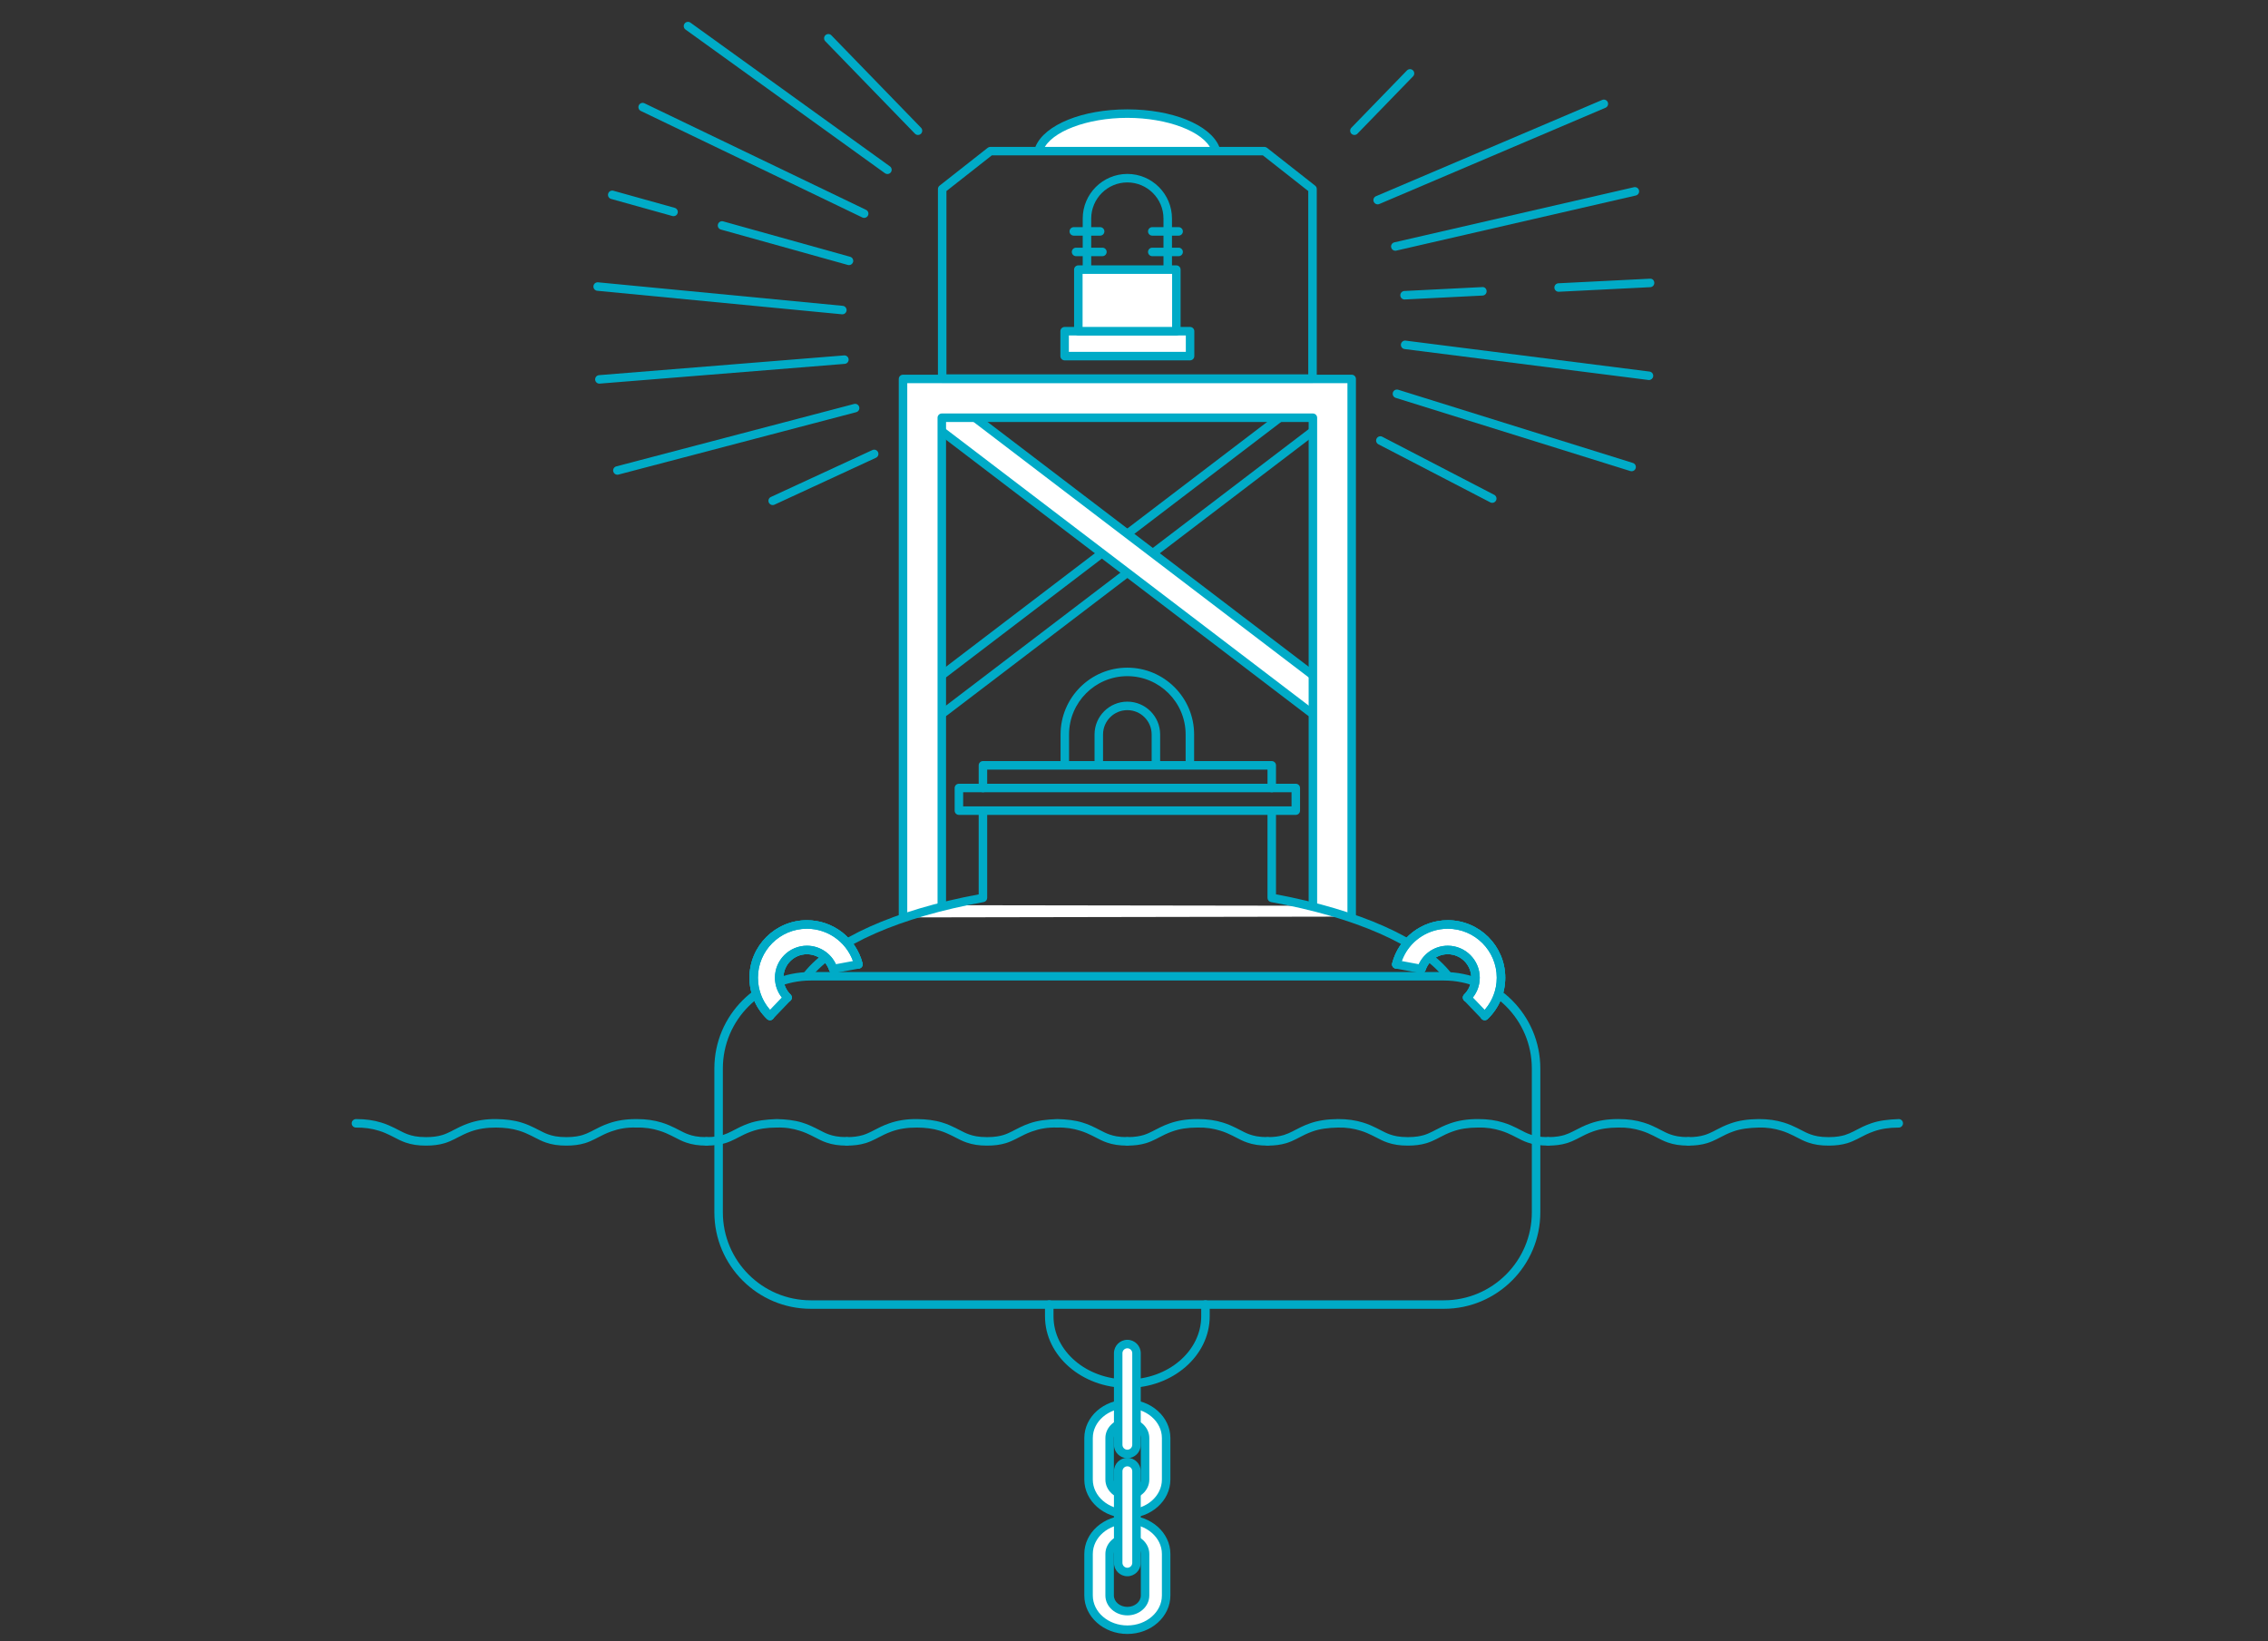 <?xml version="1.0" encoding="UTF-8"?> <svg xmlns="http://www.w3.org/2000/svg" xmlns:xlink="http://www.w3.org/1999/xlink" version="1.1" id="Layer_1" x="0px" y="0px" width="267px" height="193.243px" viewBox="0 0 267 193.243" xml:space="preserve"><rect x="0" y="0" width="267" height="193.243" fill="#333333" stroke="none"/> <g> <path fill="#FFFFFF" d="M122.367,17.444c0.982-2.322,5.243-4.069,10.35-4.069c5.104,0,9.362,1.746,10.348,4.065"></path> <path fill="#00ABC7" d="M122.367,17.944c-0.065,0-0.131-0.013-0.195-0.039c-0.254-0.108-0.373-0.401-0.266-0.655 c1.089-2.576,5.535-4.375,10.81-4.375c5.271,0,9.715,1.797,10.808,4.37c0.108,0.254-0.011,0.548-0.265,0.655 c-0.251,0.108-0.547-0.011-0.655-0.265c-0.911-2.144-5.162-3.761-9.888-3.761c-4.73,0-8.981,1.618-9.889,3.764 C122.747,17.83,122.562,17.944,122.367,17.944z"></path> </g> <g> <g> <path fill="#00ABC7" d="M109.802,84.739c-0.681,0-1.324-0.213-1.811-0.6c-0.514-0.41-0.794-0.962-0.788-1.554 c0.007-0.595,0.3-1.144,0.827-1.545l45.83-34.936c0.974-0.746,2.622-0.733,3.58,0.029c0.515,0.408,0.795,0.96,0.789,1.552 c-0.006,0.587-0.308,1.15-0.827,1.547l-45.83,34.936C111.096,84.536,110.466,84.739,109.802,84.739z M155.63,46.535 c-0.442,0-0.855,0.13-1.163,0.365l-45.83,34.936c-0.276,0.211-0.43,0.48-0.434,0.761c-0.003,0.277,0.143,0.547,0.411,0.76 c0.607,0.483,1.738,0.491,2.35,0.019l45.833-34.937c0.276-0.211,0.43-0.481,0.433-0.762c0.003-0.277-0.144-0.547-0.41-0.759 C156.513,46.675,156.079,46.535,155.63,46.535z"></path> </g> <g> <path fill="#FFFFFF" d="M155.631,84.239c-0.529,0-1.059-0.153-1.468-0.468l-45.829-34.936c-0.828-0.631-0.842-1.665-0.031-2.31 c0.812-0.644,2.139-0.655,2.967-0.023l45.83,34.936c0.827,0.631,0.842,1.664,0.03,2.31 C156.719,84.075,156.175,84.239,155.631,84.239z"></path> <path fill="#00ABC7" d="M155.631,84.739c-0.663,0-1.293-0.203-1.772-0.571l-45.828-34.935c-0.52-0.396-0.821-0.959-0.827-1.546 c-0.006-0.593,0.274-1.144,0.788-1.553c0.959-0.76,2.604-0.774,3.581-0.029l45.83,34.936c0.52,0.396,0.821,0.959,0.827,1.546 c0.006,0.592-0.274,1.144-0.788,1.553C156.955,84.526,156.312,84.739,155.631,84.739z M109.802,46.536 c-0.45,0-0.883,0.14-1.189,0.382c-0.267,0.212-0.413,0.482-0.41,0.759c0.003,0.28,0.157,0.551,0.434,0.762l45.829,34.936 c0.618,0.476,1.745,0.466,2.353-0.018c0.268-0.213,0.414-0.482,0.411-0.76c-0.003-0.279-0.157-0.55-0.433-0.761L110.966,46.9 C110.659,46.666,110.245,46.536,109.802,46.536z"></path> </g> </g> <g> <g> <path fill="#FFFFFF" d="M106.307,108.01V46.898c0-1.261,0-2.283,0-2.283h52.82c0,0,0,1.022,0,2.283v61.018 M154.561,106.635 V49.182h-43.688v57.391"></path> <path fill="#00ABC7" d="M106.307,108.51c-0.276,0-0.5-0.223-0.5-0.5V44.615c0-0.276,0.224-0.5,0.5-0.5h52.82 c0.276,0,0.5,0.224,0.5,0.5v63.301c0,0.275-0.224,0.5-0.5,0.5s-0.5-0.225-0.5-0.5V45.115h-51.82v62.895 C106.807,108.288,106.583,108.51,106.307,108.51z M154.561,107.135c-0.276,0-0.5-0.225-0.5-0.5V49.682h-42.688v56.891 c0,0.277-0.224,0.5-0.5,0.5s-0.5-0.223-0.5-0.5V49.182c0-0.276,0.224-0.5,0.5-0.5h43.688c0.276,0,0.5,0.224,0.5,0.5v57.454 C155.061,106.911,154.837,107.135,154.561,107.135z"></path> </g> </g> <g> <g> <path fill="#00ABC7" d="M83.181,134.877c-0.948,0-1.692-0.113-2.414-0.363c-0.485-0.166-0.908-0.385-1.397-0.641l-0.339-0.174 c-0.384-0.189-0.857-0.408-1.41-0.576c-0.81-0.254-1.659-0.398-2.696-0.371c-1.144-0.043-2.089,0.145-2.96,0.455 c-0.637,0.223-1.146,0.49-1.596,0.725l-0.329,0.17c-0.32,0.16-0.706,0.342-1.163,0.484c-0.682,0.201-1.361,0.291-2.209,0.291 c-0.947,0-1.689-0.113-2.408-0.363c-0.483-0.166-0.905-0.383-1.394-0.637l-0.348-0.178c-0.409-0.201-0.867-0.412-1.406-0.576 c-0.812-0.254-1.73-0.367-2.697-0.371c-1.125-0.006-2.091,0.146-2.963,0.455c-0.63,0.223-1.14,0.488-1.59,0.721l-0.336,0.174 c-0.339,0.17-0.713,0.344-1.162,0.484c-0.668,0.199-1.367,0.291-2.205,0.291c-0.95,0-1.694-0.113-2.416-0.363 c-0.48-0.164-0.898-0.381-1.383-0.633l-0.353-0.182c-0.407-0.201-0.865-0.412-1.408-0.576c-0.811-0.254-1.696-0.381-2.698-0.371 c0,0-0.001,0-0.001,0c-0.275,0-0.499-0.223-0.5-0.498c-0.001-0.293,0.246-0.51,0.543-0.502c1.091,0,2.057,0.135,2.951,0.414 c0.607,0.186,1.109,0.416,1.561,0.639l0.366,0.189c0.467,0.242,0.836,0.434,1.249,0.574c0.439,0.152,1.028,0.309,2.089,0.309 c0.749,0,1.339-0.076,1.914-0.248c0.375-0.117,0.705-0.271,1.004-0.42l0.323-0.168c0.479-0.248,1.023-0.531,1.718-0.775 c0.98-0.35,2.07-0.529,3.296-0.514c1.094,0.016,2.084,0.131,2.992,0.414c0.604,0.186,1.106,0.416,1.558,0.639l0.36,0.186 c0.472,0.244,0.845,0.436,1.261,0.578c0.438,0.152,1.025,0.309,2.082,0.309c0.958,0,1.529-0.133,1.918-0.248 c0.306-0.096,0.599-0.219,1.003-0.42l0.315-0.164c0.48-0.25,1.024-0.535,1.727-0.779c0.968-0.346,2.034-0.514,3.252-0.514 c0.029,0,0.059,0,0.085,0c1.088,0,2.053,0.135,2.947,0.414c0.617,0.189,1.136,0.43,1.562,0.639l0.352,0.182 c0.472,0.246,0.845,0.439,1.262,0.582c0.439,0.152,1.028,0.309,2.087,0.309c0.276,0,0.5,0.223,0.5,0.5 C83.681,134.653,83.457,134.877,83.181,134.877z"></path> <path fill="#00ABC7" d="M99.695,134.877c-0.946,0-1.691-0.111-2.414-0.363c-0.481-0.164-0.898-0.381-1.381-0.631l-0.355-0.184 c-0.382-0.189-0.854-0.406-1.409-0.576c-0.811-0.254-1.657-0.404-2.696-0.371c-0.012,0-0.025,0-0.037,0 c-1.106,0-2.062,0.148-2.923,0.455c-0.637,0.223-1.145,0.488-1.593,0.723l-0.332,0.172c-0.344,0.17-0.72,0.346-1.162,0.484 c-0.685,0.201-1.365,0.291-2.213,0.291c-0.276,0-0.5-0.225-0.5-0.5c0-0.277,0.224-0.5,0.5-0.5c0.958,0,1.531-0.133,1.922-0.248 c0.348-0.109,0.654-0.248,1.005-0.422l0.316-0.164c0.479-0.25,1.021-0.533,1.724-0.779c0.979-0.348,2.064-0.467,3.293-0.512 c1.091,0.029,2.084,0.131,2.991,0.414c0.621,0.191,1.138,0.43,1.562,0.639l0.368,0.189c0.466,0.242,0.833,0.434,1.246,0.574 c0.44,0.152,1.031,0.309,2.088,0.309c0.276,0,0.5,0.223,0.5,0.5C100.195,134.653,99.972,134.877,99.695,134.877z"></path> </g> <g> <path fill="#00ABC7" d="M132.716,134.877c-0.946,0-1.691-0.111-2.414-0.363c-0.481-0.164-0.901-0.383-1.386-0.635l-0.35-0.18 c-0.355-0.176-0.842-0.404-1.409-0.576c-0.811-0.254-1.681-0.404-2.696-0.371c-1.123-0.043-2.089,0.145-2.96,0.455 c-0.637,0.223-1.146,0.49-1.596,0.725l-0.329,0.17c-0.339,0.17-0.711,0.344-1.163,0.484c-0.682,0.201-1.361,0.291-2.209,0.291 c-0.946,0-1.689-0.113-2.409-0.363c-0.483-0.166-0.905-0.383-1.394-0.637l-0.348-0.178c-0.41-0.201-0.868-0.412-1.405-0.576 c-0.812-0.254-1.725-0.367-2.697-0.371c-1.15-0.006-2.091,0.146-2.963,0.455c-0.633,0.223-1.144,0.488-1.595,0.725l-0.331,0.17 c-0.34,0.17-0.714,0.344-1.164,0.484c-0.667,0.199-1.366,0.291-2.205,0.291c-0.276,0-0.5-0.225-0.5-0.5c0-0.277,0.224-0.5,0.5-0.5 c0.75,0,1.34-0.076,1.914-0.248c0.377-0.117,0.707-0.271,1.006-0.42l0.317-0.164c0.48-0.252,1.025-0.535,1.724-0.779 c0.98-0.35,2.09-0.529,3.296-0.514c1.106,0.016,2.084,0.131,2.992,0.414c0.602,0.184,1.104,0.416,1.557,0.639l0.36,0.186 c0.472,0.244,0.845,0.436,1.261,0.578c0.438,0.152,1.026,0.309,2.083,0.309c0.958,0,1.529-0.133,1.918-0.248 c0.377-0.117,0.706-0.271,1.004-0.42l0.315-0.164c0.48-0.25,1.024-0.535,1.727-0.779c0.979-0.35,2.055-0.469,3.293-0.514 c1.118,0.029,2.084,0.131,2.991,0.414c0.633,0.195,1.168,0.443,1.562,0.639l0.361,0.188c0.469,0.242,0.839,0.436,1.252,0.576 c0.439,0.152,1.03,0.309,2.087,0.309c0.276,0,0.5,0.223,0.5,0.5C133.216,134.653,132.992,134.877,132.716,134.877z"></path> <path fill="#00ABC7" d="M149.231,134.877c-0.947,0-1.691-0.111-2.415-0.363c-0.483-0.166-0.904-0.385-1.391-0.637l-0.344-0.178 c-0.385-0.189-0.859-0.41-1.41-0.576c-0.809-0.254-1.688-0.398-2.694-0.371c-0.013,0-0.025,0-0.037,0 c-1.106,0-2.062,0.148-2.924,0.455c-0.637,0.223-1.145,0.488-1.594,0.723l-0.331,0.172c-0.343,0.17-0.717,0.344-1.163,0.484 c-0.684,0.201-1.364,0.291-2.213,0.291c-0.276,0-0.5-0.225-0.5-0.5c0-0.277,0.224-0.5,0.5-0.5c0.96,0,1.531-0.133,1.922-0.248 c0.373-0.117,0.704-0.271,1.005-0.422l0.317-0.164c0.479-0.25,1.021-0.533,1.725-0.779c0.968-0.344,2.033-0.512,3.252-0.512 c0.028,0,0.057,0,0.086,0c1.087,0,2.052,0.135,2.944,0.414c0.615,0.188,1.136,0.428,1.563,0.639l0.356,0.184 c0.47,0.246,0.841,0.438,1.256,0.58c0.44,0.152,1.03,0.309,2.089,0.309c0.276,0,0.5,0.223,0.5,0.5 C149.731,134.653,149.508,134.877,149.231,134.877z"></path> </g> <g> <path fill="#00ABC7" d="M182.252,134.877c-0.947,0-1.691-0.111-2.415-0.363c-0.483-0.166-0.904-0.385-1.391-0.637l-0.344-0.178 c-0.381-0.189-0.851-0.406-1.41-0.576c-0.809-0.254-1.68-0.398-2.694-0.371c-0.013,0-0.025,0-0.037,0 c-1.106,0-2.062,0.148-2.924,0.455c-0.637,0.223-1.145,0.488-1.594,0.723l-0.331,0.172c-0.343,0.17-0.717,0.344-1.163,0.484 c-0.684,0.201-1.364,0.291-2.213,0.291c-0.942,0-1.685-0.113-2.406-0.363c-0.481-0.164-0.902-0.383-1.39-0.635l-0.351-0.18 c-0.409-0.201-0.868-0.412-1.404-0.576c-0.812-0.254-1.705-0.398-2.699-0.371c-1.106,0.027-2.091,0.146-2.961,0.455 c-0.64,0.225-1.151,0.492-1.604,0.729l-0.321,0.166c-0.339,0.168-0.711,0.344-1.165,0.484c-0.668,0.199-1.367,0.291-2.204,0.291 c-0.276,0-0.5-0.225-0.5-0.5c0-0.277,0.224-0.5,0.5-0.5c0.748,0,1.338-0.076,1.913-0.248c0.38-0.119,0.709-0.271,1.007-0.42 l0.307-0.16c0.482-0.252,1.029-0.537,1.734-0.783c0.978-0.35,2.088-0.502,3.294-0.514c0.015,0,0.029,0,0.045,0 c1.087,0,2.053,0.135,2.948,0.414c0.603,0.184,1.104,0.416,1.558,0.639l0.362,0.186c0.471,0.244,0.843,0.436,1.257,0.578 c0.439,0.152,1.028,0.309,2.08,0.309c0.96,0,1.531-0.133,1.922-0.248c0.373-0.117,0.704-0.271,1.005-0.422l0.317-0.164 c0.479-0.25,1.021-0.533,1.725-0.779c0.968-0.344,2.033-0.512,3.252-0.512c0.028,0,0.058,0,0.085,0 c1.088,0,2.053,0.135,2.945,0.414c0.625,0.191,1.142,0.43,1.564,0.639l0.355,0.184c0.47,0.246,0.841,0.438,1.256,0.58 c0.44,0.152,1.03,0.309,2.089,0.309c0.276,0,0.5,0.223,0.5,0.5C182.752,134.653,182.528,134.877,182.252,134.877z"></path> <path fill="#00ABC7" d="M198.764,134.877c-0.945,0-1.689-0.111-2.413-0.363c-0.483-0.166-0.904-0.385-1.391-0.637l-0.344-0.178 c-0.381-0.189-0.851-0.406-1.41-0.576c-0.809-0.254-1.697-0.398-2.694-0.371c-0.013,0-0.025,0-0.037,0 c-1.106,0-2.062,0.148-2.924,0.455c-0.634,0.223-1.142,0.488-1.59,0.721l-0.336,0.174c-0.341,0.17-0.715,0.344-1.16,0.484 c-0.686,0.201-1.365,0.291-2.213,0.291c-0.276,0-0.5-0.225-0.5-0.5c0-0.277,0.224-0.5,0.5-0.5c0.958,0,1.53-0.133,1.922-0.248 c0.371-0.117,0.702-0.271,1.003-0.422l0.321-0.164c0.479-0.25,1.021-0.533,1.72-0.777c0.969-0.346,2.034-0.514,3.253-0.514 c0.029,0,0.057,0,0.085,0c1.088,0,2.053,0.135,2.945,0.414c0.625,0.191,1.142,0.43,1.564,0.639l0.355,0.184 c0.47,0.246,0.841,0.438,1.256,0.58c0.44,0.152,1.03,0.309,2.087,0.309c0.276,0,0.5,0.223,0.5,0.5 C199.264,134.653,199.04,134.877,198.764,134.877z"></path> </g> <g> <path fill="#00ABC7" d="M215.272,134.877c-0.943,0-1.686-0.113-2.406-0.363c-0.481-0.164-0.902-0.383-1.39-0.635l-0.351-0.18 c-0.408-0.201-0.866-0.412-1.405-0.576c-0.812-0.254-1.68-0.398-2.699-0.371c-1.099,0.027-2.091,0.146-2.961,0.455 c-0.637,0.223-1.147,0.49-1.6,0.727l-0.325,0.168c-0.34,0.17-0.713,0.344-1.165,0.484c-0.667,0.199-1.365,0.291-2.203,0.291 c-0.276,0-0.5-0.225-0.5-0.5c0-0.277,0.224-0.5,0.5-0.5c0.748,0,1.338-0.076,1.912-0.248c0.379-0.117,0.708-0.271,1.007-0.42 l0.312-0.162c0.481-0.252,1.027-0.537,1.729-0.781c0.978-0.35,2.061-0.502,3.294-0.514c0.015,0,0.029,0,0.045,0 c1.087,0,2.053,0.135,2.948,0.414c0.604,0.186,1.106,0.416,1.559,0.639l0.362,0.186c0.471,0.244,0.843,0.436,1.257,0.578 c0.438,0.152,1.027,0.309,2.08,0.309c0.958,0,1.53-0.133,1.922-0.248c0.376-0.119,0.705-0.271,1.004-0.42l0.316-0.164 c0.479-0.252,1.022-0.535,1.725-0.779c0.979-0.35,2.062-0.469,3.294-0.514c0.275,0,0.499,0.225,0.498,0.502 c-0.001,0.275-0.225,0.498-0.5,0.498c0.002,0-0.025,0-0.039,0c-1.103,0-2.058,0.148-2.92,0.455 c-0.637,0.223-1.146,0.488-1.595,0.723l-0.33,0.172c-0.34,0.168-0.712,0.342-1.162,0.484 C216.8,134.788,216.12,134.877,215.272,134.877z"></path> </g> </g> <path fill="#00ABC7" d="M169.986,154.09H95.448c-6.258,0-11.349-5.092-11.349-11.35v-16.953c0-6.258,5.091-11.348,11.349-11.348 h74.538c6.257,0,11.348,5.09,11.348,11.348v16.953C181.334,148.999,176.243,154.09,169.986,154.09z M95.448,115.44 c-5.706,0-10.349,4.643-10.349,10.348v16.953c0,5.707,4.643,10.35,10.349,10.35h74.538c5.706,0,10.348-4.643,10.348-10.35v-16.953 c0-5.705-4.642-10.348-10.348-10.348H95.448z"></path> <path fill="#00ABC7" d="M149.717,93.273c-0.276,0-0.5-0.224-0.5-0.5v-2.167h-33v2.167c0,0.276-0.224,0.5-0.5,0.5s-0.5-0.224-0.5-0.5 v-2.667c0-0.276,0.224-0.5,0.5-0.5h34c0.276,0,0.5,0.224,0.5,0.5v2.667C150.217,93.05,149.993,93.273,149.717,93.273z"></path> <g> <path fill="#00ABC7" d="M140.078,90.527c-0.276,0-0.5-0.224-0.5-0.5v-3.559c0-3.783-3.078-6.861-6.861-6.861 s-6.861,3.078-6.861,6.861v3.543c0,0.276-0.224,0.5-0.5,0.5s-0.5-0.224-0.5-0.5v-3.543c0-4.335,3.526-7.861,7.861-7.861 s7.861,3.526,7.861,7.861v3.559C140.578,90.304,140.354,90.527,140.078,90.527z M136.078,90.466c-0.276,0-0.5-0.224-0.5-0.5v-3.497 c0-1.578-1.283-2.861-2.861-2.861c-1.578,0-2.861,1.283-2.861,2.861v3.497c0,0.276-0.224,0.5-0.5,0.5s-0.5-0.224-0.5-0.5v-3.497 c0-2.129,1.732-3.861,3.861-3.861s3.861,1.732,3.861,3.861v3.497C136.578,90.242,136.354,90.466,136.078,90.466z"></path> </g> <g> <g> <path fill="#FFFFFF" d="M132.718,178.225c-2.52,0-4.568-1.807-4.568-4.027v-4.891c0-2.219,2.049-4.025,4.568-4.025 c2.517,0,4.566,1.807,4.566,4.025v4.891C137.284,176.418,135.234,178.225,132.718,178.225z M132.718,167.469 c-1.15,0-2.087,0.824-2.087,1.838v4.891c0,1.014,0.937,1.84,2.087,1.84c1.148,0,2.085-0.826,2.085-1.84v-4.891 C134.803,168.293,133.866,167.469,132.718,167.469z"></path> <path fill="#00ABC7" d="M132.718,178.725c-2.795,0-5.068-2.031-5.068-4.527v-4.891c0-2.496,2.273-4.525,5.068-4.525 c2.794,0,5.066,2.029,5.066,4.525v4.891C137.784,176.694,135.512,178.725,132.718,178.725z M132.718,165.782 c-2.243,0-4.068,1.582-4.068,3.525v4.891c0,1.945,1.825,3.527,4.068,3.527c2.242,0,4.066-1.582,4.066-3.527v-4.891 C136.784,167.364,134.96,165.782,132.718,165.782z M132.718,176.538c-1.426,0-2.587-1.049-2.587-2.34v-4.891 c0-1.289,1.161-2.338,2.587-2.338c1.426,0,2.585,1.049,2.585,2.338v4.891C135.303,175.489,134.144,176.538,132.718,176.538z M132.718,167.969c-0.875,0-1.587,0.602-1.587,1.338v4.891c0,0.738,0.712,1.34,1.587,1.34c0.874,0,1.585-0.602,1.585-1.34v-4.891 C134.303,168.571,133.592,167.969,132.718,167.969z"></path> </g> </g> <g> <g> <path fill="#FFFFFF" d="M132.718,191.872c-2.52,0-4.568-1.807-4.568-4.027v-4.891c0-2.219,2.049-4.025,4.568-4.025 c2.517,0,4.566,1.807,4.566,4.025v4.891C137.284,190.065,135.234,191.872,132.718,191.872z M132.718,181.116 c-1.15,0-2.087,0.824-2.087,1.838v4.891c0,1.014,0.937,1.84,2.087,1.84c1.148,0,2.085-0.826,2.085-1.84v-4.891 C134.803,181.94,133.866,181.116,132.718,181.116z"></path> <path fill="#00ABC7" d="M132.718,192.372c-2.795,0-5.068-2.031-5.068-4.527v-4.891c0-2.496,2.273-4.525,5.068-4.525 c2.794,0,5.066,2.029,5.066,4.525v4.891C137.784,190.34,135.512,192.372,132.718,192.372z M132.718,179.428 c-2.243,0-4.068,1.582-4.068,3.525v4.891c0,1.945,1.825,3.527,4.068,3.527c2.242,0,4.066-1.582,4.066-3.527v-4.891 C136.784,181.01,134.96,179.428,132.718,179.428z M132.718,190.184c-1.426,0-2.587-1.049-2.587-2.34v-4.891 c0-1.289,1.161-2.338,2.587-2.338c1.426,0,2.585,1.049,2.585,2.338v4.891C135.303,189.135,134.144,190.184,132.718,190.184z M132.718,181.616c-0.875,0-1.587,0.6-1.587,1.338v4.891c0,0.738,0.712,1.34,1.587,1.34c0.874,0,1.585-0.602,1.585-1.34v-4.891 C134.303,182.215,133.592,181.616,132.718,181.616z"></path> </g> </g> <path fill="#00ABC7" d="M152.547,95.94h-39.66c-0.276,0-0.5-0.224-0.5-0.5v-2.667c0-0.276,0.224-0.5,0.5-0.5h39.66 c0.276,0,0.5,0.224,0.5,0.5v2.667C153.047,95.717,152.823,95.94,152.547,95.94z M113.387,94.94h38.66v-1.667h-38.66V94.94z"></path> <path fill="#00ABC7" d="M132.718,163.405c-5.347,0-9.696-3.781-9.696-8.428v-1.387c0-0.277,0.224-0.5,0.5-0.5s0.5,0.223,0.5,0.5 v1.387c0,4.096,3.901,7.428,8.696,7.428c4.794,0,8.694-3.332,8.694-7.428v-1.387c0-0.277,0.224-0.5,0.5-0.5s0.5,0.223,0.5,0.5v1.387 C142.412,159.624,138.063,163.405,132.718,163.405z"></path> <g> <path fill="#FFFFFF" d="M133.795,184c0,0.596-0.482,1.078-1.078,1.078l0,0c-0.597,0-1.078-0.482-1.078-1.078v-10.785 c0-0.596,0.481-1.08,1.078-1.08l0,0c0.596,0,1.078,0.484,1.078,1.08V184z"></path> <path fill="#00ABC7" d="M132.717,185.579c-0.87,0-1.578-0.707-1.578-1.578v-10.785c0-0.871,0.708-1.58,1.578-1.58 s1.578,0.709,1.578,1.58V184C134.295,184.872,133.587,185.579,132.717,185.579z M132.717,172.635c-0.319,0-0.578,0.26-0.578,0.58 V184c0,0.318,0.259,0.578,0.578,0.578s0.578-0.26,0.578-0.578v-10.785C133.295,172.895,133.036,172.635,132.717,172.635z"></path> </g> <g> <path fill="#FFFFFF" d="M133.795,170.102c0,0.596-0.482,1.078-1.078,1.078l0,0c-0.597,0-1.078-0.482-1.078-1.078v-10.785 c0-0.596,0.481-1.078,1.078-1.078l0,0c0.596,0,1.078,0.482,1.078,1.078V170.102z"></path> <path fill="#00ABC7" d="M132.717,171.68c-0.87,0-1.578-0.707-1.578-1.578v-10.785c0-0.871,0.708-1.578,1.578-1.578 s1.578,0.707,1.578,1.578v10.785C134.295,170.973,133.587,171.68,132.717,171.68z M132.717,158.739 c-0.319,0-0.578,0.26-0.578,0.578v10.785c0,0.318,0.259,0.578,0.578,0.578s0.578-0.26,0.578-0.578v-10.785 C133.295,158.999,133.036,158.739,132.717,158.739z"></path> </g> <g> <path fill="#00ABC7" d="M170.414,115.333c-0.147,0-0.293-0.064-0.392-0.189c-3.092-3.896-10.525-7.156-20.395-8.941 c-0.238-0.043-0.411-0.25-0.411-0.492V95.44c0-0.276,0.224-0.5,0.5-0.5s0.5,0.224,0.5,0.5v9.853 c9.901,1.846,17.393,5.199,20.589,9.229c0.172,0.217,0.136,0.531-0.081,0.703C170.633,115.297,170.523,115.333,170.414,115.333z"></path> <path fill="#00ABC7" d="M95.019,115.342c-0.108,0-0.218-0.035-0.31-0.107c-0.217-0.172-0.253-0.486-0.082-0.703 c3.191-4.031,10.683-7.391,20.589-9.236V95.44c0-0.276,0.224-0.5,0.5-0.5s0.5,0.224,0.5,0.5v10.271 c0,0.242-0.173,0.449-0.411,0.492c-9.875,1.787-17.308,5.049-20.394,8.949C95.313,115.278,95.167,115.342,95.019,115.342z"></path> </g> <g> <g> <g> <path fill="#00ABC7" d="M174.788,120.112c-0.131,0-0.262-0.051-0.359-0.152c-0.192-0.199-0.187-0.516,0.012-0.707 c1.138-1.098,1.764-2.57,1.764-4.146c0-3.178-2.586-5.764-5.764-5.764c-2.627,0-4.921,1.777-5.58,4.318 c-0.069,0.268-0.34,0.43-0.609,0.359c-0.268-0.068-0.429-0.342-0.359-0.609c0.773-2.984,3.467-5.068,6.549-5.068 c3.729,0,6.764,3.035,6.764,6.764c0,1.85-0.734,3.578-2.068,4.865C175.038,120.065,174.913,120.112,174.788,120.112z M172.714,117.946c-0.13,0-0.261-0.051-0.358-0.15c-0.192-0.199-0.188-0.516,0.01-0.707c0.541-0.527,0.839-1.23,0.839-1.982 c0-1.523-1.24-2.764-2.764-2.764c-1.196,0-2.252,0.764-2.627,1.9c-0.087,0.264-0.371,0.408-0.631,0.318 c-0.263-0.086-0.405-0.369-0.318-0.631c0.511-1.547,1.948-2.588,3.576-2.588c2.075,0,3.764,1.689,3.764,3.764 c0,1.023-0.405,1.982-1.142,2.699C172.965,117.899,172.84,117.946,172.714,117.946z"></path> </g> <g> <path fill="#FFFFFF" d="M172.714,117.446c0.61-0.594,0.99-1.422,0.99-2.34c0-1.799-1.464-3.264-3.264-3.264 c-1.444,0-2.672,0.943-3.102,2.244l-2.963-0.551c0.699-2.697,3.152-4.693,6.064-4.693c3.454,0,6.264,2.811,6.264,6.264 c0,1.768-0.735,3.365-1.916,4.506 M174.788,119.612l-2.074-2.166"></path> <path fill="#00ABC7" d="M174.788,120.112c-0.015,0-0.028,0-0.043-0.002l0,0h-0.001l0,0c-0.001,0-0.001,0-0.002,0l0,0h-0.001 c0,0,0,0-0.001,0c0,0,0,0-0.001,0l0,0c-0.001,0-0.001,0-0.001,0h-0.001l0,0c-0.001,0-0.001,0-0.001,0c-0.001,0-0.001,0-0.001,0 h-0.001l0,0c-0.001,0-0.001,0-0.002,0l0,0h-0.001l0,0c-0.001,0-0.001,0-0.002,0l0,0c-0.063-0.008-0.126-0.027-0.184-0.061l0,0 c-0.001,0-0.001,0-0.002,0l0,0c0,0-0.001,0-0.001-0.002l0,0c-0.001,0-0.001,0-0.001,0s0,0-0.001,0l0,0c-0.001,0-0.001,0-0.001,0 s0-0.002-0.001-0.002c0,0,0,0-0.001,0l0,0h-0.001l0,0c-0.039-0.023-0.076-0.053-0.109-0.086l-0.001-0.002l-2.072-2.164 c-0.155-0.16-0.182-0.4-0.08-0.586l0,0c0.001-0.002,0.001-0.002,0.001-0.002l0,0c0,0,0.001,0,0.001-0.002l0,0c0,0,0,0,0.001,0 l0,0c0-0.002,0-0.002,0-0.002l0,0c0.001,0,0.001,0,0.001-0.002l0,0h0.001c0,0,0,0,0-0.002l0,0c0.001,0,0.001,0,0.001,0 s0,0,0-0.002h0.001l0,0c0,0,0-0.002,0.001-0.002l0,0l0,0l0,0c0.021-0.037,0.047-0.07,0.077-0.1l0,0 c0.001-0.002,0.001-0.002,0.001-0.002c-0.001,0,0.001,0,0.001,0l0.001-0.002l0,0h0.001l0,0c0.001-0.002,0.001-0.002,0.001-0.002 l0,0c0.001,0,0.001,0,0.001,0c0.541-0.527,0.839-1.23,0.839-1.982c0-1.523-1.24-2.764-2.764-2.764 c-1.196,0-2.252,0.764-2.627,1.9c-0.078,0.238-0.315,0.385-0.566,0.336l-2.963-0.551c-0.136-0.025-0.256-0.105-0.33-0.223 s-0.097-0.26-0.062-0.395c0.773-2.984,3.467-5.068,6.549-5.068c3.729,0,6.764,3.035,6.764,6.764c0,1.848-0.734,3.576-2.066,4.863 c-0.001,0.002-0.003,0.004-0.004,0.004C175.037,120.067,174.912,120.112,174.788,120.112z M173.396,117.436l1.391,1.453 c0.917-1.051,1.417-2.375,1.417-3.783c0-3.178-2.586-5.764-5.764-5.764c-2.445,0-4.604,1.541-5.421,3.805l2.007,0.373 c0.612-1.318,1.935-2.178,3.414-2.178c2.075,0,3.764,1.689,3.764,3.764C174.204,115.963,173.92,116.774,173.396,117.436z"></path> </g> <path fill="#00ABC7" d="M174.788,120.112c-0.131,0-0.262-0.051-0.359-0.152c-0.192-0.199-0.187-0.516,0.012-0.707 c1.138-1.098,1.764-2.57,1.764-4.146c0-3.178-2.586-5.764-5.764-5.764c-2.627,0-4.921,1.777-5.58,4.318 c-0.069,0.268-0.34,0.43-0.609,0.359c-0.268-0.068-0.429-0.342-0.359-0.609c0.773-2.984,3.467-5.068,6.549-5.068 c3.729,0,6.764,3.035,6.764,6.764c0,1.85-0.734,3.578-2.068,4.865C175.038,120.065,174.913,120.112,174.788,120.112z M172.714,117.946c-0.13,0-0.261-0.051-0.358-0.15c-0.192-0.199-0.188-0.516,0.01-0.707c0.541-0.527,0.839-1.23,0.839-1.982 c0-1.523-1.24-2.764-2.764-2.764c-1.196,0-2.252,0.764-2.627,1.9c-0.087,0.264-0.371,0.408-0.631,0.318 c-0.263-0.086-0.405-0.369-0.318-0.631c0.511-1.547,1.948-2.588,3.576-2.588c2.075,0,3.764,1.689,3.764,3.764 c0,1.023-0.405,1.982-1.142,2.699C172.965,117.899,172.84,117.946,172.714,117.946z"></path> </g> <g> <g> <path fill="#00ABC7" d="M90.646,120.112c-0.125,0-0.25-0.047-0.347-0.141c-1.334-1.287-2.069-3.016-2.069-4.865 c0-3.729,3.034-6.764,6.764-6.764c3.082,0,5.775,2.084,6.548,5.068c0.069,0.268-0.091,0.541-0.358,0.609 c-0.266,0.07-0.54-0.092-0.609-0.359c-0.659-2.541-2.954-4.318-5.581-4.318c-3.178,0-5.764,2.586-5.764,5.764 c0,1.576,0.626,3.049,1.763,4.146c0.199,0.191,0.204,0.508,0.012,0.707C90.907,120.061,90.776,120.112,90.646,120.112z M92.72,117.946c-0.125,0-0.251-0.047-0.349-0.141c-0.736-0.717-1.142-1.676-1.142-2.699c0-2.074,1.688-3.764,3.764-3.764 c1.628,0,3.065,1.041,3.576,2.588c0.087,0.262-0.056,0.545-0.318,0.631c-0.266,0.09-0.545-0.055-0.631-0.318 c-0.375-1.137-1.431-1.9-2.627-1.9c-1.524,0-2.764,1.24-2.764,2.764c0,0.752,0.298,1.455,0.839,1.982 c0.198,0.191,0.202,0.508,0.01,0.707C92.98,117.895,92.85,117.946,92.72,117.946z"></path> </g> <g> <path fill="#FFFFFF" d="M90.646,119.612c-1.181-1.141-1.916-2.738-1.916-4.506c0-3.453,2.81-6.264,6.264-6.264 c2.912,0,5.365,1.996,6.064,4.693l-2.963,0.551c-0.43-1.301-1.657-2.244-3.102-2.244c-1.8,0-3.264,1.465-3.264,3.264 c0,0.918,0.38,1.746,0.99,2.34 M92.72,117.446l-2.074,2.166"></path> <path fill="#00ABC7" d="M90.646,120.112c-0.125,0-0.249-0.045-0.346-0.139c-0.001,0-0.002-0.002-0.004-0.004 c-1.333-1.287-2.066-3.016-2.066-4.863c0-3.729,3.034-6.764,6.764-6.764c3.082,0,5.775,2.084,6.548,5.068 c0.035,0.135,0.012,0.277-0.062,0.395c-0.075,0.117-0.194,0.197-0.331,0.223l-2.963,0.551c-0.245,0.047-0.488-0.098-0.566-0.336 c-0.375-1.137-1.431-1.9-2.627-1.9c-1.524,0-2.764,1.24-2.764,2.764c0,0.752,0.298,1.455,0.839,1.982h0l0,0 c0,0,0,0.004,0.001,0.002c0,0,0,0,0.001,0c0,0,0,0,0,0c0,0,0,0.002,0,0.002h0h0c0,0,0,0,0.001,0.002l0,0 c0.03,0.029,0.056,0.062,0.077,0.1l0,0c0,0,0,0,0.001,0l0,0l0,0.002l0,0c0.001,0.002,0.001,0.002,0.001,0.002h0h0 c0,0.002,0,0.002,0,0.002l0,0c0,0,0,0,0,0c0,0.002,0,0.002,0,0.002s0,0,0,0c0,0,0,0,0,0.002l0,0h0l0,0 c0,0.004,0.001,0.002,0.001,0.002s0,0,0,0.002l0,0c0.102,0.186,0.076,0.426-0.08,0.586l-2.072,2.164c0,0,0,0,0,0 c0,0.002,0,0.002,0,0.002c-0.033,0.033-0.07,0.062-0.11,0.086l0,0c0,0-0.001,0.002-0.001,0c0,0,0,0-0.001,0c0,0,0,0.002,0,0.002 h0c0,0-0.001,0-0.001,0c0,0,0,0-0.001,0l0,0c0,0.002-0.001,0.002-0.001,0.002c0,0,0,0,0,0c0,0,0,0-0.001,0l0,0 c0,0-0.001,0-0.001,0.002l0,0c-0.057,0.031-0.12,0.051-0.183,0.059l0,0c0,0-0.001,0-0.001,0c0,0,0,0,0,0c0,0,0,0-0.001,0h0 c-0.001,0-0.001,0-0.001,0c0,0,0,0-0.001,0h0c0,0,0,0-0.001,0h0c0,0,0,0-0.001,0c0,0,0,0-0.001,0c0,0,0,0-0.001,0c0,0,0,0,0,0 c0,0,0,0-0.001,0c0,0,0,0,0,0c0,0,0,0-0.001,0c0,0,0,0,0,0c0,0,0,0-0.001,0l0,0C90.674,120.112,90.66,120.112,90.646,120.112z M94.993,109.342c-3.178,0-5.764,2.586-5.764,5.764c0,1.408,0.5,2.732,1.417,3.783l1.391-1.453 c-0.524-0.662-0.808-1.473-0.808-2.33c0-2.074,1.688-3.764,3.764-3.764c1.48,0,2.802,0.859,3.414,2.178l2.007-0.373 C99.597,110.883,97.438,109.342,94.993,109.342z"></path> </g> <path fill="#00ABC7" d="M90.646,120.112c-0.125,0-0.25-0.047-0.347-0.141c-1.334-1.287-2.069-3.016-2.069-4.865 c0-3.729,3.034-6.764,6.764-6.764c3.082,0,5.775,2.084,6.548,5.068c0.069,0.268-0.091,0.541-0.358,0.609 c-0.266,0.07-0.54-0.092-0.609-0.359c-0.659-2.541-2.954-4.318-5.581-4.318c-3.178,0-5.764,2.586-5.764,5.764 c0,1.576,0.626,3.049,1.763,4.146c0.199,0.191,0.204,0.508,0.012,0.707C90.907,120.061,90.776,120.112,90.646,120.112z M92.72,117.946c-0.125,0-0.251-0.047-0.349-0.141c-0.736-0.717-1.142-1.676-1.142-2.699c0-2.074,1.688-3.764,3.764-3.764 c1.628,0,3.065,1.041,3.576,2.588c0.087,0.262-0.056,0.545-0.318,0.631c-0.266,0.09-0.545-0.055-0.631-0.318 c-0.375-1.137-1.431-1.9-2.627-1.9c-1.524,0-2.764,1.24-2.764,2.764c0,0.752,0.298,1.455,0.839,1.982 c0.198,0.191,0.202,0.508,0.01,0.707C92.98,117.895,92.85,117.946,92.72,117.946z"></path> </g> </g> <path fill="#00ABC7" d="M154.515,45.076h-43.596c-0.276,0-0.5-0.224-0.5-0.5V22.251c0-0.153,0.07-0.298,0.191-0.393l5.669-4.458 c0.088-0.069,0.197-0.107,0.309-0.107h32.257c0.112,0,0.221,0.038,0.309,0.107l5.67,4.458c0.121,0.095,0.191,0.239,0.191,0.393 v22.325C155.015,44.853,154.791,45.076,154.515,45.076z M111.419,44.076h42.596V22.494l-5.343-4.201h-31.911l-5.342,4.201V44.076z"></path> <path fill="#00ABC7" d="M132.717,36.536c-2.897,0-5.254-2.356-5.254-5.254v-5.551c0-2.897,2.357-5.254,5.254-5.254 c2.897,0,5.254,2.356,5.254,5.254v5.551C137.971,34.18,135.614,36.536,132.717,36.536z M132.717,21.478 c-2.346,0-4.254,1.908-4.254,4.254v5.551c0,2.346,1.908,4.254,4.254,4.254s4.254-1.908,4.254-4.254v-5.551 C136.971,23.386,135.062,21.478,132.717,21.478z"></path> <g> <rect x="125.333" y="38.994" fill="#FFFFFF" width="14.768" height="2.932"></rect> <path fill="#00ABC7" d="M140.101,42.426h-14.768c-0.276,0-0.5-0.224-0.5-0.5v-2.932c0-0.276,0.224-0.5,0.5-0.5h14.768 c0.276,0,0.5,0.224,0.5,0.5v2.932C140.601,42.202,140.377,42.426,140.101,42.426z M125.833,41.426h13.768v-1.932h-13.768V41.426z"></path> </g> <g> <rect x="126.947" y="31.744" fill="#FFFFFF" width="11.54" height="7.25"></rect> <path fill="#00ABC7" d="M138.486,39.494h-11.54c-0.276,0-0.5-0.224-0.5-0.5v-7.25c0-0.276,0.224-0.5,0.5-0.5h11.54 c0.276,0,0.5,0.224,0.5,0.5v7.25C138.986,39.271,138.763,39.494,138.486,39.494z M127.447,38.494h10.54v-6.25h-10.54V38.494z"></path> </g> <path fill="#00ABC7" d="M129.514,27.744h-3.103c-0.276,0-0.5-0.224-0.5-0.5s0.224-0.5,0.5-0.5h3.103c0.276,0,0.5,0.224,0.5,0.5 S129.791,27.744,129.514,27.744z"></path> <g> <path fill="#00ABC7" d="M138.754,27.744h-3.103c-0.276,0-0.5-0.224-0.5-0.5s0.224-0.5,0.5-0.5h3.103c0.276,0,0.5,0.224,0.5,0.5 S139.03,27.744,138.754,27.744z"></path> <path fill="#00ABC7" d="M138.754,30.161h-3.103c-0.276,0-0.5-0.224-0.5-0.5s0.224-0.5,0.5-0.5h3.103c0.276,0,0.5,0.224,0.5,0.5 S139.03,30.161,138.754,30.161z"></path> <path fill="#00ABC7" d="M129.782,30.161h-3.103c-0.276,0-0.5-0.224-0.5-0.5s0.224-0.5,0.5-0.5h3.103c0.276,0,0.5,0.224,0.5,0.5 S130.059,30.161,129.782,30.161z"></path> </g> <g> <line fill="#FFFFFF" x1="90.965" y1="58.963" x2="102.912" y2="53.44"></line> <path fill="#00ABC7" d="M90.965,59.463c-0.189,0-0.37-0.107-0.454-0.29c-0.116-0.251-0.007-0.548,0.244-0.664l11.947-5.522 c0.251-0.115,0.548-0.006,0.664,0.244c0.116,0.251,0.007,0.548-0.244,0.664l-11.947,5.522 C91.107,59.448,91.035,59.463,90.965,59.463z"></path> </g> <g> <line fill="#FFFFFF" x1="72.681" y1="55.392" x2="100.669" y2="48.045"></line> <path fill="#00ABC7" d="M72.681,55.892c-0.222,0-0.424-0.148-0.483-0.373c-0.07-0.268,0.089-0.54,0.356-0.61l27.988-7.347 c0.266-0.073,0.541,0.09,0.61,0.356c0.07,0.268-0.089,0.54-0.356,0.61l-27.988,7.347C72.766,55.887,72.723,55.892,72.681,55.892z"></path> </g> <g> <line fill="#FFFFFF" x1="70.564" y1="44.666" x2="99.407" y2="42.342"></line> <path fill="#00ABC7" d="M70.563,45.166c-0.258,0-0.477-0.198-0.498-0.46c-0.022-0.275,0.183-0.517,0.458-0.538l28.843-2.324 c0.278-0.023,0.517,0.183,0.539,0.458s-0.183,0.517-0.458,0.538l-28.843,2.324C70.59,45.165,70.577,45.166,70.563,45.166z"></path> </g> <g> <line fill="#FFFFFF" x1="70.36" y1="33.737" x2="99.165" y2="36.505"></line> <path fill="#00ABC7" d="M99.165,37.005c-0.016,0-0.032-0.001-0.048-0.002l-28.805-2.768c-0.275-0.026-0.476-0.271-0.45-0.546 s0.271-0.474,0.545-0.45l28.805,2.768c0.275,0.026,0.476,0.271,0.45,0.546C99.637,36.812,99.42,37.005,99.165,37.005z"></path> </g> <g> <line fill="#FFFFFF" x1="85.002" y1="26.545" x2="99.948" y2="30.714"></line> <path fill="#00ABC7" d="M99.948,31.214c-0.045,0-0.09-0.006-0.135-0.019l-14.946-4.169c-0.266-0.074-0.421-0.35-0.347-0.616 c0.074-0.266,0.353-0.423,0.616-0.347l14.946,4.169c0.266,0.074,0.421,0.35,0.347,0.616 C100.368,31.069,100.167,31.214,99.948,31.214z"></path> </g> <g> <line fill="#FFFFFF" x1="72.076" y1="22.939" x2="79.295" y2="24.953"></line> <path fill="#00ABC7" d="M79.295,25.453c-0.045,0-0.09-0.006-0.135-0.019l-7.219-2.014c-0.266-0.074-0.421-0.35-0.347-0.616 c0.074-0.266,0.351-0.423,0.616-0.347l7.219,2.014c0.266,0.074,0.421,0.35,0.347,0.616C79.715,25.309,79.514,25.453,79.295,25.453z "></path> </g> <g> <line fill="#FFFFFF" x1="75.657" y1="12.611" x2="101.736" y2="25.153"></line> <path fill="#00ABC7" d="M101.735,25.653c-0.073,0-0.146-0.016-0.216-0.05L75.44,13.062c-0.249-0.119-0.354-0.418-0.234-0.667 c0.119-0.249,0.418-0.355,0.667-0.233l26.079,12.542c0.249,0.119,0.354,0.418,0.234,0.667 C102.101,25.549,101.921,25.653,101.735,25.653z"></path> </g> <g> <line fill="#FFFFFF" x1="80.994" y1="3.072" x2="104.472" y2="19.989"></line> <path fill="#00ABC7" d="M104.472,20.489c-0.101,0-0.204-0.03-0.292-0.095L80.701,3.478c-0.224-0.161-0.274-0.474-0.113-0.697 c0.161-0.225,0.474-0.277,0.698-0.113l23.479,16.917c0.224,0.161,0.274,0.474,0.113,0.697 C104.78,20.417,104.627,20.489,104.472,20.489z"></path> </g> <g> <line fill="#FFFFFF" x1="97.516" y1="4.508" x2="108.07" y2="15.389"></line> <path fill="#00ABC7" d="M108.07,15.889c-0.13,0-0.261-0.051-0.359-0.152L97.157,4.855c-0.192-0.197-0.188-0.515,0.011-0.707 c0.198-0.19,0.514-0.188,0.707,0.012l10.554,10.881c0.192,0.197,0.188,0.515-0.011,0.707 C108.321,15.842,108.195,15.889,108.07,15.889z"></path> </g> <g> <line fill="#FFFFFF" x1="165.994" y1="8.641" x2="159.448" y2="15.389"></line> <path fill="#00ABC7" d="M159.448,15.889c-0.125,0-0.251-0.047-0.348-0.142c-0.198-0.191-0.203-0.509-0.012-0.706l6.546-6.748 c0.194-0.198,0.51-0.204,0.707-0.011c0.198,0.191,0.203,0.509,0.012,0.706l-6.546,6.748 C159.709,15.838,159.579,15.889,159.448,15.889z"></path> </g> <g> <line fill="#FFFFFF" x1="188.812" y1="12.226" x2="162.184" y2="23.56"></line> <path fill="#00ABC7" d="M162.184,24.06c-0.194,0-0.379-0.114-0.46-0.304c-0.108-0.255,0.01-0.548,0.264-0.656l26.629-11.334 c0.257-0.107,0.548,0.011,0.656,0.264c0.108,0.255-0.01,0.548-0.264,0.656L162.38,24.02 C162.315,24.047,162.249,24.06,162.184,24.06z"></path> </g> <g> <line fill="#FFFFFF" x1="192.465" y1="22.529" x2="164.264" y2="29.02"></line> <path fill="#00ABC7" d="M164.264,29.52c-0.229,0-0.434-0.156-0.487-0.388c-0.062-0.27,0.106-0.538,0.375-0.6l28.201-6.49 c0.274-0.061,0.537,0.106,0.6,0.375c0.062,0.27-0.106,0.538-0.375,0.6l-28.201,6.49C164.338,29.516,164.301,29.52,164.264,29.52z"></path> </g> <g> <line fill="#FFFFFF" x1="174.512" y1="34.299" x2="165.352" y2="34.759"></line> <path fill="#00ABC7" d="M165.352,35.259c-0.265,0-0.486-0.208-0.499-0.475c-0.015-0.276,0.198-0.511,0.474-0.524l9.16-0.46 c0.312-0.027,0.512,0.199,0.524,0.474c0.015,0.276-0.198,0.511-0.474,0.524l-9.16,0.46 C165.368,35.259,165.359,35.259,165.352,35.259z"></path> </g> <g> <line fill="#FFFFFF" x1="194.254" y1="33.312" x2="183.49" y2="33.851"></line> <path fill="#00ABC7" d="M183.49,34.351c-0.265,0-0.486-0.208-0.499-0.475c-0.015-0.276,0.198-0.511,0.474-0.524l10.764-0.539 c0.307-0.027,0.511,0.199,0.524,0.474c0.015,0.276-0.198,0.511-0.474,0.524l-10.764,0.539 C183.507,34.351,183.498,34.351,183.49,34.351z"></path> </g> <g> <line fill="#FFFFFF" x1="194.125" y1="44.242" x2="165.418" y2="40.601"></line> <path fill="#00ABC7" d="M194.126,44.742c-0.021,0-0.043-0.001-0.063-0.004l-28.707-3.642c-0.274-0.035-0.469-0.285-0.434-0.559 c0.035-0.275,0.3-0.474,0.559-0.434l28.707,3.642c0.274,0.035,0.469,0.285,0.434,0.559 C194.589,44.558,194.374,44.742,194.126,44.742z"></path> </g> <g> <line fill="#FFFFFF" x1="192.082" y1="54.982" x2="164.455" y2="46.363"></line> <path fill="#00ABC7" d="M192.082,55.482c-0.049,0-0.1-0.007-0.148-0.022l-27.627-8.619c-0.264-0.082-0.411-0.363-0.329-0.626 c0.083-0.265,0.363-0.413,0.626-0.329l27.627,8.619c0.264,0.082,0.411,0.363,0.329,0.626 C192.492,55.346,192.295,55.482,192.082,55.482z"></path> </g> <g> <line fill="#FFFFFF" x1="175.674" y1="58.701" x2="162.502" y2="51.866"></line> <path fill="#00ABC7" d="M175.674,59.201c-0.078,0-0.156-0.018-0.23-0.057l-13.172-6.835c-0.245-0.127-0.341-0.429-0.213-0.674 c0.127-0.245,0.428-0.343,0.674-0.213l13.172,6.835c0.245,0.127,0.341,0.429,0.213,0.674 C176.028,59.103,175.854,59.201,175.674,59.201z"></path> </g> </svg> 